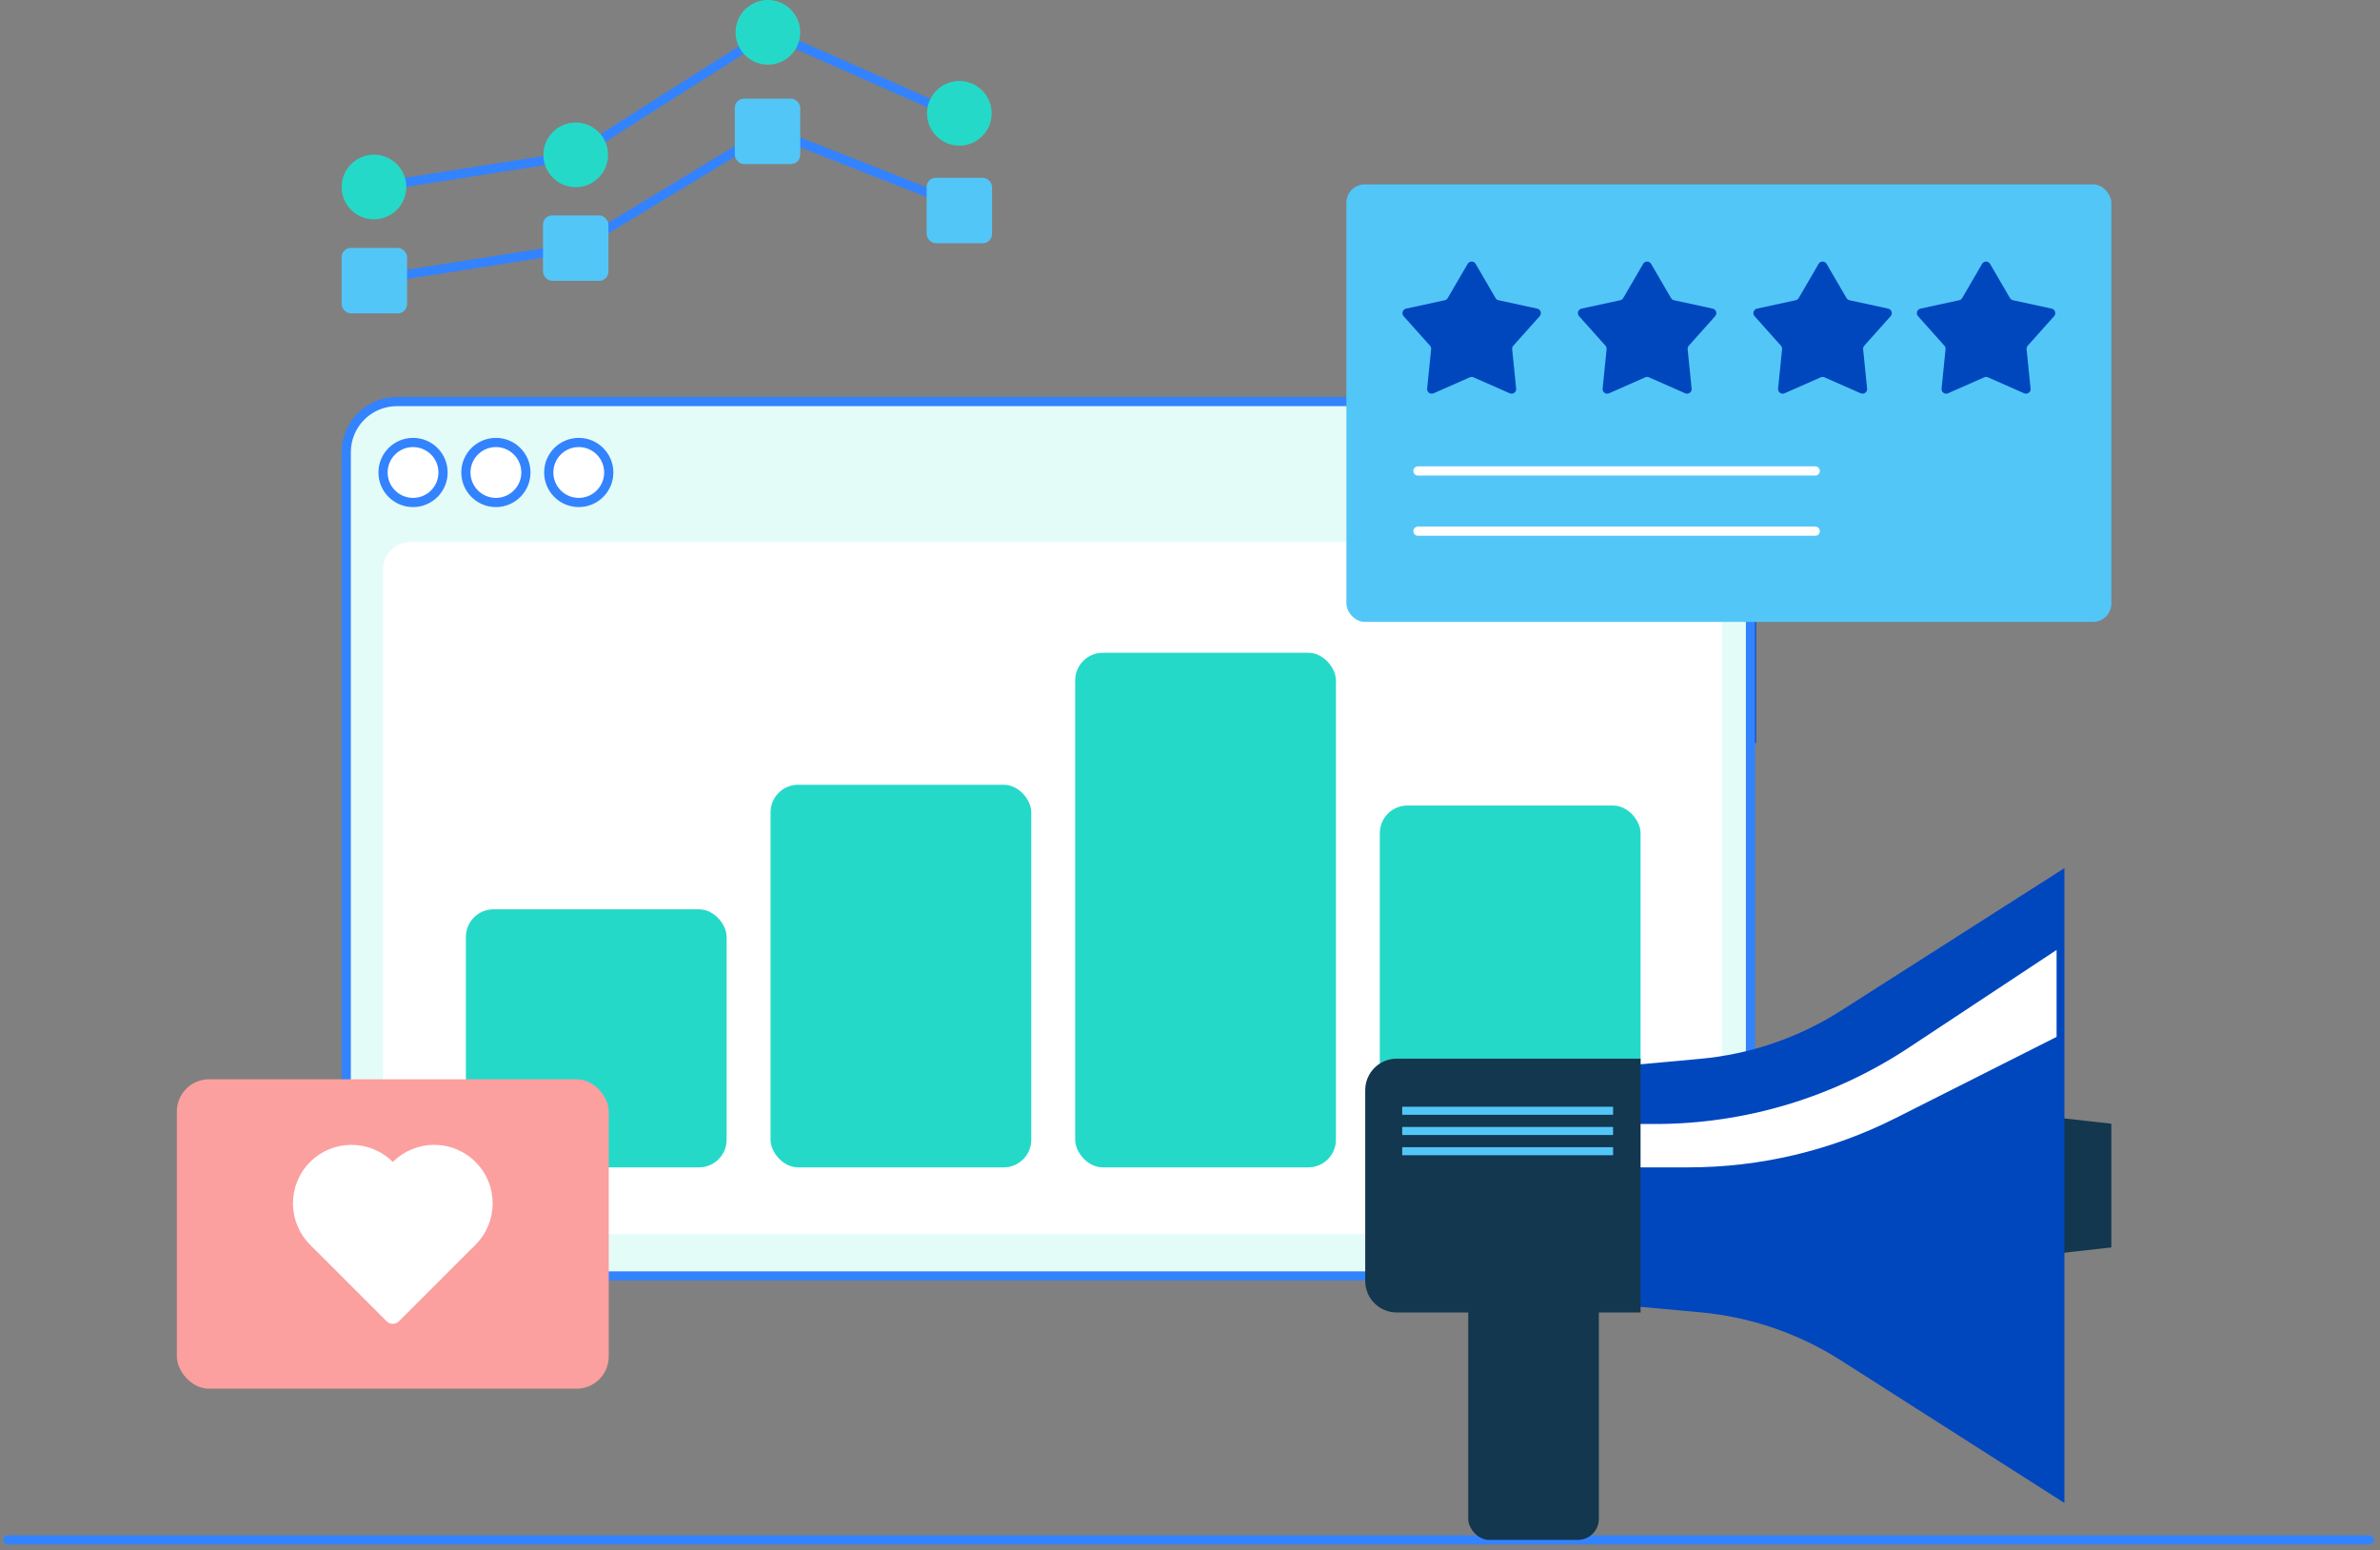 <svg width="304" height="198" viewBox="0 0 304 198" fill="none" xmlns="http://www.w3.org/2000/svg">
<rect x="0" y="0" width="304" height="198" fill="#808080" stroke="none"/>
<path d="M89.627 163.539L77.041 139.612L72.416 163.539H89.627Z" fill="#0047BE"/>
<path d="M224.304 94.924L172.952 79.214L224.304 77.969V94.924Z" fill="#0047BE"/>
<path d="M219.349 100.183L219.349 73.258C219.349 71.024 217.538 69.212 215.303 69.212H52.973C50.738 69.212 48.927 71.024 48.927 73.258V153.556C48.927 155.79 50.738 157.602 52.973 157.602H188.684" stroke="#3383FE" stroke-width="1.175" stroke-linecap="round"/>
<path d="M1 196.678H302.627" stroke="#3383FE" stroke-width="1.175" stroke-linecap="round"/>
<rect x="44.226" y="51.288" width="179.365" height="111.676" rx="6.464" fill="#E4FCF7" stroke="#3383FE" stroke-width="1.175"/>
<rect x="48.927" y="69.212" width="171.01" height="88.389" rx="3.526" fill="white"/>
<rect x="59.51" y="116.139" width="33.305" height="32.956" rx="3.526" fill="#25D9C9"/>
<rect x="98.422" y="100.229" width="33.305" height="48.866" rx="3.526" fill="#25D9C9"/>
<rect x="137.334" y="83.373" width="33.305" height="65.723" rx="3.526" fill="#25D9C9"/>
<rect x="176.246" y="102.881" width="33.305" height="46.214" rx="3.526" fill="#25D9C9"/>
<circle cx="52.759" cy="60.345" r="3.833" fill="white" stroke="#3383FE" stroke-width="1.175"/>
<circle cx="63.342" cy="60.345" r="3.833" fill="white" stroke="#3383FE" stroke-width="1.175"/>
<circle cx="73.925" cy="60.345" r="3.833" fill="white" stroke="#3383FE" stroke-width="1.175"/>
<path d="M257.695 142.177L269.684 143.518V159.319L257.695 160.66V142.177Z" fill="#12374F"/>
<rect x="187.54" y="162.688" width="16.682" height="33.99" rx="2.682" fill="#12374F"/>
<path d="M190.108 137.699L217.16 135.234C223.559 134.651 229.726 132.543 235.143 129.087L263.689 110.879V191.958L235.143 173.75C229.726 170.295 223.559 168.187 217.16 167.604L190.108 165.139V137.699Z" fill="#0047BE"/>
<path d="M211.39 143.557H206.04V149.095H215.669C224.862 149.095 233.927 146.939 242.135 142.799L262.69 132.431V121.327L243.794 133.816C234.182 140.17 222.913 143.557 211.39 143.557Z" fill="white"/>
<path d="M174.381 139.234C174.381 137.012 176.182 135.211 178.404 135.211H209.551V167.626H178.404C176.182 167.626 174.381 165.825 174.381 163.604V139.234Z" fill="#12374F"/>
<rect x="179.106" y="141.349" width="26.935" height="1.029" fill="#53C6F8"/>
<rect x="179.105" y="143.933" width="26.935" height="1.029" fill="#53C6F8"/>
<rect x="179.105" y="146.518" width="26.935" height="1.029" fill="#53C6F8"/>
<rect x="22.59" y="137.843" width="55.167" height="39.518" rx="4.114" fill="#FC9F9F"/>
<path d="M50.174 148.408L60.739 158.974L50.959 168.754C50.526 169.187 49.822 169.187 49.389 168.754L39.609 158.974L50.174 148.408Z" fill="white"/>
<circle cx="55.457" cy="153.691" r="7.471" transform="rotate(45 55.457 153.691)" fill="white"/>
<circle cx="44.891" cy="153.691" r="7.471" transform="rotate(45 44.891 153.691)" fill="white"/>
<path d="M47.878 35.683L72.732 31.784C73.252 31.702 73.751 31.52 74.201 31.247L96.589 17.687C97.669 17.033 98.993 16.921 100.168 17.383L121.67 25.854" stroke="#3383FE" stroke-width="1.175" stroke-linecap="round"/>
<path d="M47.878 23.912L72.641 20.006C73.189 19.919 73.713 19.722 74.18 19.424L96.425 5.291C97.568 4.565 98.998 4.459 100.235 5.008L122.846 15.037" stroke="#3383FE" stroke-width="1.175" stroke-linecap="round"/>
<rect x="43.638" y="31.666" width="8.356" height="8.356" rx="1.175" fill="#53C6F8"/>
<rect x="69.358" y="27.511" width="8.356" height="8.356" rx="1.175" fill="#53C6F8"/>
<rect x="93.859" y="12.597" width="8.356" height="8.356" rx="1.175" fill="#53C6F8"/>
<rect x="118.36" y="22.708" width="8.356" height="8.356" rx="1.175" fill="#53C6F8"/>
<circle cx="47.767" cy="23.884" r="4.129" fill="#25D9C9"/>
<circle cx="73.536" cy="19.778" r="4.129" fill="#25D9C9"/>
<circle cx="98.086" cy="4.129" r="4.129" fill="#25D9C9"/>
<circle cx="122.538" cy="14.473" r="4.129" fill="#25D9C9"/>
<rect x="171.975" y="23.548" width="97.709" height="55.883" rx="2.351" fill="#53C6F8"/>
<path d="M187.468 33.698C187.694 33.309 188.256 33.309 188.483 33.698L191.028 38.067C191.111 38.21 191.25 38.311 191.411 38.346L196.353 39.416C196.793 39.511 196.967 40.046 196.666 40.382L193.298 44.152C193.188 44.275 193.135 44.438 193.151 44.603L193.661 49.633C193.706 50.081 193.251 50.411 192.839 50.23L188.212 48.191C188.061 48.124 187.889 48.124 187.738 48.191L183.112 50.23C182.7 50.411 182.245 50.081 182.29 49.633L182.799 44.603C182.816 44.438 182.763 44.275 182.653 44.152L179.284 40.382C178.984 40.046 179.158 39.511 179.598 39.416L184.539 38.346C184.701 38.311 184.84 38.21 184.923 38.067L187.468 33.698Z" fill="#0047BE"/>
<path d="M209.881 33.698C210.108 33.309 210.67 33.309 210.897 33.698L213.441 38.067C213.524 38.21 213.664 38.311 213.825 38.346L218.766 39.416C219.206 39.511 219.38 40.046 219.08 40.382L215.711 44.152C215.601 44.275 215.548 44.438 215.565 44.603L216.074 49.633C216.12 50.081 215.665 50.411 215.253 50.23L210.626 48.191C210.475 48.124 210.303 48.124 210.152 48.191L205.525 50.23C205.113 50.411 204.658 50.081 204.704 49.633L205.213 44.603C205.23 44.438 205.177 44.275 205.067 44.152L201.698 40.382C201.398 40.046 201.572 39.511 202.012 39.416L206.953 38.346C207.114 38.311 207.254 38.21 207.337 38.067L209.881 33.698Z" fill="#0047BE"/>
<path d="M232.295 33.698C232.522 33.309 233.084 33.309 233.31 33.698L235.855 38.067C235.938 38.21 236.077 38.311 236.239 38.346L241.18 39.416C241.62 39.511 241.794 40.046 241.494 40.382L238.125 44.152C238.015 44.275 237.962 44.438 237.979 44.603L238.488 49.633C238.533 50.081 238.078 50.411 237.666 50.23L233.04 48.191C232.889 48.124 232.717 48.124 232.566 48.191L227.939 50.23C227.527 50.411 227.072 50.081 227.117 49.633L227.627 44.603C227.643 44.438 227.59 44.275 227.48 44.152L224.112 40.382C223.811 40.046 223.985 39.511 224.425 39.416L229.367 38.346C229.528 38.311 229.667 38.21 229.75 38.067L232.295 33.698Z" fill="#0047BE"/>
<path d="M253.175 33.698C253.402 33.309 253.964 33.309 254.191 33.698L256.735 38.067C256.818 38.21 256.957 38.311 257.119 38.346L262.06 39.416C262.5 39.511 262.674 40.046 262.374 40.382L259.005 44.152C258.895 44.275 258.842 44.438 258.859 44.603L259.368 49.633C259.413 50.081 258.959 50.411 258.546 50.23L253.92 48.191C253.769 48.124 253.597 48.124 253.446 48.191L248.819 50.23C248.407 50.411 247.952 50.081 247.998 49.633L248.507 44.603C248.523 44.438 248.47 44.275 248.36 44.152L244.992 40.382C244.692 40.046 244.865 39.511 245.306 39.416L250.247 38.346C250.408 38.311 250.547 38.21 250.63 38.067L253.175 33.698Z" fill="#0047BE"/>
<path d="M181.118 60.151H231.864" stroke="white" stroke-width="1.175" stroke-linecap="round"/>
<path d="M181.118 67.843H231.864" stroke="white" stroke-width="1.175" stroke-linecap="round"/>
</svg>
